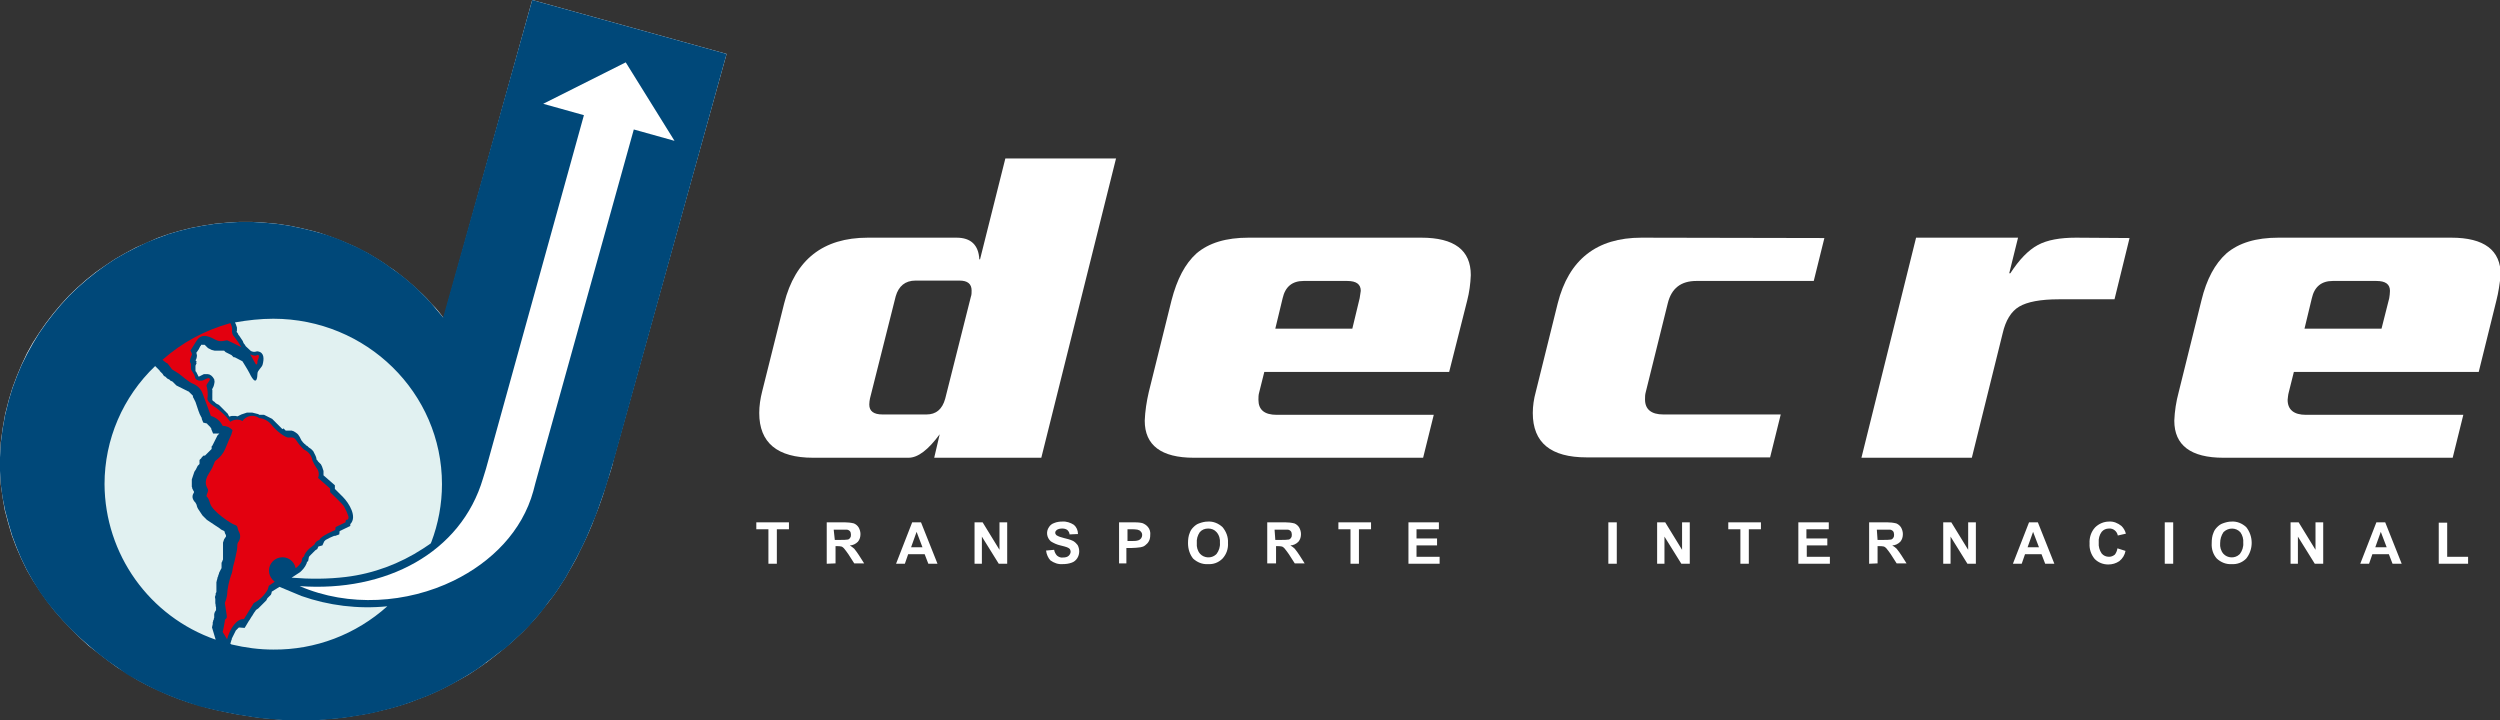 <?xml version="1.0" encoding="utf-8"?>
<!-- Generator: Adobe Illustrator 23.0.2, SVG Export Plug-In . SVG Version: 6.00 Build 0)  -->
<svg version="1.0" id="Layer_1" xmlns="http://www.w3.org/2000/svg" xmlns:xlink="http://www.w3.org/1999/xlink" x="0px" y="0px"
	 viewBox="0 0 681.6 196.3" enable-background="new 0 0 681.6 196.3" xml:space="preserve">
<rect x="0" y="0" width="681.6" height="196.3" fill="#333333" stroke="none"/>
<g>
	<defs>
		<rect id="SVGID_1_" x="-81.7" y="-199.9" width="841.9" height="595.3"/>
	</defs>
	<clipPath id="SVGID_2_">
		<use xlink:href="#SVGID_1_"  overflow="visible"/>
	</clipPath>
	<g clip-path="url(#SVGID_2_)">
		<polygon fill-rule="evenodd" clip-rule="evenodd" fill="#FFFFFF" points="164.4,135 163.7,137 163,138.9 162.2,140.9 161.5,142.8 
			160.7,144.7 159.9,146.5 159,148.4 158.1,150.2 157.2,152.1 156.2,153.9 155.2,155.6 154.2,157.4 153.1,159.1 152,160.8 
			150.8,162.5 149.5,164.2 148.2,165.8 146.9,167.5 145.5,169.1 144.1,170.6 142.6,172.2 141,173.7 139.4,175.2 137.7,176.6 
			136,178 134.2,179.4 132.4,180.8 132.3,180.8 132.2,180.9 132.2,180.9 132.2,180.9 132.1,181 129.9,182.5 127.8,183.9 
			125.5,185.2 123.3,186.4 121,187.6 118.7,188.7 116.4,189.7 114,190.6 111.7,191.5 109.2,192.3 106.8,193 104.4,193.6 
			101.9,194.2 99.5,194.7 97,195.1 94.5,195.5 92,195.8 89.5,196 87,196.2 84.5,196.3 82,196.3 79.5,196.3 77,196.2 74.4,196 
			71.9,195.8 69.4,195.5 66.9,195.1 64.4,194.7 61.9,194.2 59.5,193.7 57,193.1 54.5,192.4 51.7,191.6 48.8,190.6 46,189.5 
			43.1,188.2 40.3,186.9 37.5,185.4 34.8,183.7 32,182 29.4,180.1 26.8,178.1 24.2,176.1 21.8,173.9 19.4,171.5 17.1,169.1 
			14.9,166.6 12.8,163.9 10.9,161.2 9,158.3 7.3,155.4 5.8,152.3 4.4,149.1 3.2,145.9 2.2,142.5 1.3,139.1 0.7,135.6 0.2,132 
			0,128.3 0,124.6 0.2,120.7 0.7,116.9 1.4,112.9 2.4,109 3.4,105.7 4.6,102.5 5.9,99.4 7.3,96.4 8.9,93.5 10.7,90.7 12.5,88.1 
			14.5,85.5 16.6,83 18.8,80.6 21.1,78.4 23.6,76.2 26.1,74.2 28.7,72.4 31.4,70.6 34.2,69 37,67.5 40,66.2 42.9,64.9 46,63.8 
			49.1,62.9 52.3,62.1 55.5,61.5 58.7,61 62,60.7 65.3,60.5 68.6,60.5 72,60.7 75.3,61 78.7,61.5 82.1,62.2 85.4,63 87.2,63.5 
			88.9,64.1 90.6,64.7 92.2,65.3 93.9,66 95.5,66.7 97.1,67.4 98.6,68.2 100.2,69 101.7,69.9 103.2,70.8 104.6,71.7 106,72.7 
			107.4,73.6 108.8,74.7 110.1,75.7 111.4,76.8 112.7,77.9 114,79.1 115.2,80.2 116.4,81.4 117.5,82.7 118.7,83.9 119.8,85.2 
			120.8,86.5 121,86.7 145.1,0 198.1,14.7 167.4,124.9 166.9,127 166.3,129 165.6,131 165,133 		"/>
		<path fill-rule="evenodd" clip-rule="evenodd" fill="#004879" d="M132.5,127.8l8.5-30.7l18.2-65.7l-11.1-3.1L170.6,17l13.3,21.4
			l-11.1-3.1l-26.8,96.3l-0.6,2.3c-3,10.9-11.3,19.3-21.7,24.4c-12.7,6.2-28.6,7.3-42,1.5c23.4,1.7,44-9,50-29.4L132.5,127.8z
			 M164.4,135l-0.7,2l-0.7,2l-0.7,1.9l-0.8,1.9l-0.8,1.9l-0.8,1.9l-0.9,1.9l-0.9,1.8l-0.9,1.8l-1,1.8l-1,1.8l-1,1.8l-1.1,1.7
			l-1.1,1.7l-1.2,1.7l-1.3,1.6l-1.2,1.7l-1.3,1.6l-1.4,1.6l-1.4,1.6l-1.5,1.5l-1.6,1.5l-1.6,1.5l-1.7,1.5L136,178l-1.8,1.4l-1.9,1.4
			h0l-0.1,0.1l0,0l0,0l-0.1,0.1l-2.1,1.5l-2.2,1.4l-2.2,1.3l-2.3,1.3l-2.3,1.2l-2.3,1.1l-2.3,1l-2.4,0.9l-2.4,0.9l-2.4,0.8l-2.4,0.7
			l-2.4,0.6l-2.4,0.6l-2.5,0.5l-2.5,0.4l-2.5,0.4l-2.5,0.3l-2.5,0.2l-2.5,0.2l-2.5,0.1H82h-2.5l-2.5-0.1l-2.5-0.2l-2.5-0.2l-2.5-0.3
			l-2.5-0.4l-2.5-0.4l-2.5-0.5l-2.5-0.5l-2.5-0.6l-2.5-0.6l-2.8-0.9l-2.9-1l-2.8-1.1l-2.8-1.2l-2.9-1.4l-2.8-1.5l-2.8-1.6L32,182
			l-2.6-1.8l-2.6-2l-2.5-2.1l-2.5-2.2l-2.4-2.3l-2.3-2.4l-2.2-2.5l-2.1-2.6l-2-2.8L9,158.4l-1.7-3l-1.5-3.1l-1.3-3.1l-1.2-3.2
			l-1-3.4l-0.9-3.4l-0.7-3.5L0.2,132L0,128.4v-3.7l0.2-3.8l0.5-3.9l0.7-3.9l1-4l1-3.3l1.2-3.2l1.3-3.1l1.5-3l1.6-2.9l1.7-2.8
			l1.9-2.7l2-2.6l2.1-2.5l2.2-2.4l2.3-2.2l2.4-2.1l2.5-2l2.6-1.9l2.7-1.8l2.8-1.6l2.9-1.5l2.9-1.4l3-1.2l3-1.1l3.1-0.9l3.2-0.8
			l3.2-0.6l3.2-0.5l3.3-0.3l3.3-0.2h3.3l3.3,0.2l3.4,0.3l3.4,0.5l3.4,0.7l3.3,0.8l1.8,0.5l1.7,0.5l1.7,0.6l1.7,0.6l1.6,0.7l1.6,0.7
			l1.6,0.7l1.6,0.8l1.5,0.8l1.5,0.9l1.5,0.9l1.4,0.9l1.4,1l1.4,1l1.4,1l1.3,1l1.3,1.1l1.3,1.1l1.2,1.1l1.2,1.2l1.2,1.2l1.1,1.2
			l1.1,1.3l1.1,1.3l1.1,1.3l0.1,0.2L145.1,0l53,14.7L167.5,125l-0.6,2l-0.6,2l-0.6,2l-0.6,2L164.4,135z"/>
		<path fill-rule="evenodd" clip-rule="evenodd" fill="#E3000F" d="M68.2,96.6c0,0,1.3,0.6,1.7,0.3s0.7-0.1,0.7,0.3
			c-0.1,0.4-0.2,0.8-0.4,1.2c0,1.3-0.4,1.2-0.8,0.3L68.2,96.6z M44.3,98.1c5.3-4.7,11.6-8.1,18.5-10c0.3,0.5,0.5,1.2,0.5,1.8
			c-0.2,0.4,0.1,1.5,0.4,1.7c0.8,1,1.5,2,2.1,3.1c-1.2-0.7-2.5-1.3-3.8-1.9c-0.5-0.1-1.7,0.6-3.1-0.1s-3.8-2.2-5.3,0.2
			s-1.7,2.7-1.7,2.7s0.5,0.7,0.4,1.1s-0.8,1.7-0.4,2.2s-0.1,1.7,0.4,2.2c0.4,0.6,0.8,1.2,0.9,1.9c0.2,0.8,1.7,1,2.4,0.6
			s1.4-0.7,1.6-0.3s-1,1.4-0.9,1.9c0.3,1,0.4,2,0.3,3.1c-0.3,0.7,0.4,1.7,2.2,2.8c1.5,1.1,2.9,2.4,4,3.9c1-0.7,2.3-0.8,3.3-0.2
			c1-1.5,3.1-1.9,4.6-0.8c0,0,0,0,0,0c1.3,0.1,2.5,0.8,3.3,1.8c1.4,1.8,3.8,3.5,4.6,3.5s1.5-0.3,2.2,0.8c0.6,0.9,1.3,1.8,2.1,2.5
			c1.2,0.5,2.1,1.7,2.3,3c0.3,0.7,0.7,1.4,1.1,2c0.6,0.7,0.8,1.8,0.4,2.7l3.3,2.9v1c0,0,3.6,3.4,3.8,3.9c0.5,0.9,0.9,1.8,1.2,2.7
			c0.1,0.7-0.2,1-0.5,0.9s-0.3,0.7-0.3,0.7l-2.7,1.3l-0.1,0.8c0,0-4.1,1.7-4.3,2.7c-0.7,0.2-1.2,0.7-1.4,1.3c0,0-2.6,1.7-2.8,3.2
			c-0.4,0.2-0.6,0.6-0.6,1c0.1,0.7-1.4,2-1.4,2l-0.3,0.2c-0.4-2-2.3-3.3-4.3-2.9c-2,0.4-3.3,2.3-2.9,4.3c0.2,0.9,0.7,1.7,1.5,2.3
			l-1.6,1.1l-0.3,1c-0.9,1.6-2.2,2.9-3.8,3.7l-2.7,4.4c-1.9-0.2-3.8,2.5-4.6,5.5c-0.4-0.7-0.8-1.4-1.2-2c0.3-1,0.4-2,0.6-3
			c0-0.8,0.7-0.3,0.5-1.6s-0.5-3.3-0.5-3.3c0.3-0.7,0.5-1.4,0.6-2.1c0.1-1.9,0.5-3.7,1.1-5.5c0.4-0.7,0.4-2,0.7-2.9s0.7-3,0.9-3.9
			s-0.1-1.8,0.5-2.4c0.5-0.8,0.5-1.9,0-2.7c-0.5-1-0.1-1.5-1.1-1.8s-6.1-3.7-6.7-5.8s-1-1.7-1-2.1s0.6-1.3,0.4-1.8s-1.4-1.8,0.3-4.4
			s1.2-3,1.9-3.5c1.1-0.8,2-1.9,2.5-3.1c0.4-1.1,1.7-4,1.7-4l0.3-1.1c-0.7-0.8-1.7-1.2-2.7-1.2c-0.6-1.3-1.8-2.3-3.2-2.7
			c0,0-2-5.5-2.3-6.2c-0.4-1.1-1.3-2-2.4-2.5c-1.4-0.5-3.4-2.4-4-2.8s-1.9-1.2-1.9-1.2s-0.5-0.7-1.2-1.6
			C45.2,98.9,44.8,98.5,44.3,98.1z"/>
		<path fill-rule="evenodd" clip-rule="evenodd" fill="#E1F1F1" d="M58.8,174.4c-18.1-6.3-30.2-23.3-30.3-42.4
			c0-12.2,5-23.8,13.8-32.2l0,0l0.1,0.1l0.1,0.1l0.1,0.1l0.1,0.1l0.1,0.1l0.1,0.1l0.1,0.1l0.1,0.1l0.1,0.1l0.1,0.1l0.1,0.1l0.1,0.1
			l0.1,0.2l0.1,0.1l0.1,0.1l0.1,0.1l0.1,0.1l0.1,0.1l0.1,0.1l0.1,0.1l0.1,0.1v0.1l0.1,0.1l0,0l0,0l0,0l0.2,0.3l0.4,0.2l0,0H45l0.1,0
			l0.1,0.1l0.1,0.1l0.1,0.1l0.1,0.1l0.1,0.1l0.2,0.1l0.2,0.1l0.2,0.1l0.1,0.1l0.1,0.1l0.1,0.1l0.1,0.1l0,0l0,0l0.1,0l0.1,0l0.1,0.1
			L47,104l0.1,0.1l0.1,0.1l0.1,0.1l0.1,0.1l0.1,0.1l0.1,0.1l0.1,0.1l0.1,0.1l0.1,0.1l0.1,0.1l0.1,0.1l0.2,0.1l0.2,0.1l0.2,0.1
			l0.2,0.1l0.2,0.1l0.2,0.1l0.2,0.1l0.2,0.1l0.2,0.1l0.2,0.1l0.2,0.1l0.2,0.1l0.2,0.1l0.2,0.1l0.2,0.1l0.2,0.1h0.1l0.1,0.1l0.1,0.1
			l0.1,0.1l0.1,0.1l0.1,0.1l0.1,0.1l0.1,0.1l0.1,0.1l0.1,0.1l0.1,0.1l0.1,0.1l0.1,0.1v0.1v0.1v0v0.1v0.1l0.1,0.1l0.1,0.2l0.1,0.2
			l0.1,0.2l0.1,0.2l0.1,0.2l0.1,0.2l0.1,0.3l0.1,0.3l0.1,0.3l0.1,0.3l0.1,0.3l0.1,0.3l0.1,0.3l0.1,0.3l0.2,0.5l0.1,0.3l0.1,0.2
			l0.1,0.2l0.1,0.2l0.1,0.2l0.1,0.2l0.1,0.1v0.1v0.1v0.1l0,0l0.4,1l1.2,0.3h0.1H56h0.1l0.1,0l0.1,0l0.1,0l0.1,0.1l0.1,0.1l0.1,0.1
			l0.1,0.1l0.1,0.1l0.1,0.1l0.1,0.1l0.1,0.1l0.1,0.1l0.1,0.1v0.1l0.1,0.1l0.1,0.1v0.1v0.1v0l0,0v0l0,0l0,0l0,0l0,0l0.5,1.2h1.6h0.1
			l0,0l-0.1,0.1l-0.1,0.1l-0.1,0.1l-0.1,0.1l-0.1,0.1l-0.1,0.2l-0.1,0.2l-0.1,0.2l-0.1,0.2l-0.1,0.2l-0.1,0.2l-0.1,0.2l-0.1,0.2
			l-0.1,0.2l-0.1,0.2l-0.1,0.2l-0.1,0.2l-0.1,0.2l-0.1,0.2l-0.1,0.1l-0.1,0.1v0.1v0.1v0.1l0,0v0v0.1v0.1v0.1v0.1l-0.1,0.1l-0.1,0.1
			l-0.1,0.1l-0.1,0.1l-0.1,0.1l-0.1,0.1l-0.1,0.1l-0.1,0.1l-0.1,0.1l-0.1,0.1l-0.1,0.1l-0.1,0.1l-0.1,0.1l-0.1,0.1l-0.1,0.1
			l-0.1,0.1l-0.1,0.1l-0.1,0.1l-0.1,0l-0.1,0h-0.1l0,0l0,0l0,0h-0.1l-0.1,0.1l-0.1,0.1l-0.1,0.1l-0.1,0.1l-0.1,0.1l-0.1,0.2
			l-0.1,0.1l-0.1,0.1l-0.1,0.1l-0.1,0.1l-0.1,0.1v0.1v0.1v0.1v0.1v0.1v0.1v0.1v0.1v0.1v0.1v0.1l-0.1,0.1l-0.1,0.1l-0.1,0.1l-0.1,0.1
			l-0.1,0.1l-0.1,0.2l-0.1,0.2l-0.1,0.2l-0.1,0.2l-0.1,0.2l-0.2,0.3l-0.2,0.3l-0.1,0.3l-0.1,0.3l-0.1,0.3l-0.1,0.3l-0.1,0.3
			l-0.1,0.3l-0.1,0.3v0.3v0.3v0.3v0.7v0.2v0.2l0.1,0.2v0.2l0.1,0.2l0.1,0.2l0.1,0.2l0.1,0.2l0.1,0.1v0.1v0.1l-0.1,0.2l-0.1,0.2
			l-0.1,0.2l-0.1,0.4v0.4l0.1,0.4l0.2,0.4l0.2,0.3l0.2,0.2l0.1,0.1l0,0v0v0.1l0.1,0.1l0.1,0.2l0.1,0.2l0.1,0.4l0.1,0.3l0.2,0.4
			l0.2,0.3l0.2,0.3l0.2,0.3l0.2,0.3l0.2,0.3l0.2,0.3l0.3,0.3l0.3,0.3l0.3,0.3l0.3,0.3l0.3,0.2l0.3,0.2l0.3,0.2l0.3,0.2l0.3,0.2
			l0.3,0.2l0.3,0.2l0.3,0.2l0.3,0.2l0.3,0.2l0.3,0.2l0.3,0.2l0.2,0.2l0.2,0.1l0.2,0.1l0.2,0.1l0.2,0.1l0.2,0.1l0,0v0.1l0.1,0.3
			l0.1,0.3l0.1,0.2l0.1,0.1v0.1v0.1v0.1v0.1v0.1l0,0l-0.1,0.1l-0.2,0.3l-0.2,0.3l-0.1,0.3l-0.1,0.3l-0.1,0.3v0.2v0.2v0.9v0.1v0.1
			v0.1v0.1v0.1v0.1v0.1v0.1v0.1v0.1v0.1v0.1v0.1v0.1v0.1v0.1v0.1v0.1v0.1v0.1v0.1v0.1v0.1v0.1v0.1v0.1v0.1v0.1v0.1v0.1v0.1v0.1v0.1
			l-0.1,0.2l-0.1,0.3l-0.1,0.2l-0.1,0.2v0.2v0.2v0.2v0.2v0.2v0.2v0.1v0.1v0.1l0,0l0,0l-0.1,0.1l-0.1,0.2l-0.1,0.2l-0.1,0.2l-0.1,0.2
			l-0.1,0.2l-0.1,0.2v0.2l-0.1,0.2l-0.1,0.2v0.2l-0.1,0.2l-0.1,0.2v0.2l-0.1,0.2v0.2l-0.1,0.2v0.2l-0.1,0.2v0.2v0.2v0.2v0.2v0.2v0.2
			v0.2v0.2v0.2v0.7l0,0v0.1v0.1v0.1l-0.1,0.1v0.1l-0.1,0.1v0.1v0.1v0.1v0.1l0,0l-0.2,0.6l0.1,0.6v0.1v0.1v0.1v0.2v0.2v0.2v0.2
			l0.1,0.5v0.3l0.1,0.3v0.3v0.3v0.2l-0.2,0.3l-0.2,0.4l-0.1,0.4v0.3v0.2v0.1v0.2v0.2l-0.1,0.2v0.2l-0.1,0.2l-0.1,0.2v0.2l-0.1,0.2
			v0.2v0.1v0.1v0.1l-0.2,0.9L58.8,174.4z M105.6,165.3C97,173,86,177.2,74.5,177.1c-3.8,0-7.6-0.5-11.4-1.4l-0.3-0.2l0.3-1l0.1-0.2
			l0-0.2l0.1-0.2l0.1-0.2l0.1-0.2l0.1-0.2l0.1-0.2l0.1-0.2l0.1-0.2l0.1-0.2l0.1-0.2l0.1-0.2l0.1-0.2l0.1-0.1l0.1-0.1l0.1-0.1
			l0.1-0.1l0.1-0.1l0.1-0.1l0.1-0.1l0.1-0.1l0.1,0h0.1h0.1l0,0l0,0l0,0l1.3,0.1l1.2-2l0.1-0.1l0.6-1l0.1-0.1l0.6-1l0.1-0.1l0.4-0.6
			l0,0l0.3-0.2l0.3-0.2l0.2-0.2l0.2-0.2l0.2-0.2l0.2-0.2l0.2-0.2l0.2-0.2l0.2-0.2l0.2-0.2l0.2-0.2l0.2-0.2l0.2-0.2l0.1-0.2l0.1-0.2
			l0.1-0.2L73,163l0.1-0.1l0.1-0.1l0.1-0.1l0.1-0.1l0.1-0.1l0.1-0.1l0.1-0.1l0.1-0.1l0.1-0.1v-0.1v0l0,0l0.1-0.2l0.1-0.5l2.1-1.3
			l6,2.5C89.6,165.1,97.6,166.1,105.6,165.3L105.6,165.3z M74.5,86.9c25.4,0,46,20.2,46,45.1c0,5.4-1,10.8-2.9,15.8
			c-0.1,0.1-0.1,0.2-0.1,0.3l-0.7,0.5l-1.5,1c-6.3,4.1-13.5,6.8-21,7.7c-4.9,0.6-9.9,0.6-14.8,0.2l2-1.3l0.1-0.1l0.1,0
			c0.8-0.7,1.5-1.5,1.9-2.5l0.1-0.4l0.3-0.2l0.2-1l0,0l0,0l0,0v-0.1l0.1-0.1v-0.1l0.1-0.1l0.1-0.1l0.1-0.1l0.1-0.1l0.1-0.1l0.1-0.1
			l0.1-0.1l0.1-0.1l0.1-0.1l0.1-0.1l0.1-0.1l0.1-0.1l0.1-0.1l0.1-0.1l0.1-0.1l0.1-0.1l0.1-0.1h0.1H86l0,0l0,0l0,0l0.5-0.3l0.3-0.7
			l0,0l0,0l0,0l0,0l0,0l1.1-0.3l0.5-1.1l0,0l0.1-0.1l0.1-0.1l0.1-0.1l0.1-0.1c0.7-0.4,1.5-0.8,2.3-1.1l0.1,0h0.1h0.1l0,0l0,0
			l1.1-0.4l0.1-0.9l2.9-1.4v-0.5c2-2-0.4-5.8-2-7.4c-0.7-0.7-1.4-1.4-2-2l-0.1-0.1l-0.1-0.1v-1l-3.1-2.7v-0.5v-0.4v-0.3l-0.1-0.3
			l-0.1-0.3l-0.1-0.3l-0.1-0.3l-0.1-0.2l-0.1-0.2l-0.1-0.2l-0.2-0.2l-0.1-0.1l0,0l-0.1-0.1l-0.1-0.1l-0.1-0.1l-0.1-0.1l-0.1-0.1
			l-0.1-0.2l-0.1-0.1l-0.1-0.1l-0.1-0.1v-0.1l-0.1-0.5l-0.2-0.5l-0.2-0.4l-0.2-0.4l-0.2-0.4l-0.3-0.3l-0.3-0.3l-0.3-0.2l-0.3-0.2
			l-0.2-0.2l-0.2-0.2l-0.2-0.1l-0.2-0.1l-0.2-0.3h-0.1l0,0l-0.1-0.1l-0.1-0.1l-0.1-0.1l-0.1-0.1l-0.1-0.1l-0.1-0.1l-0.1-0.2
			l-0.2-0.2l-0.1-0.2l-0.1-0.2l-0.1-0.2l-0.1-0.2l-0.1-0.2l-0.2-0.3l-0.2-0.3l-0.3-0.3l-0.3-0.2l-0.3-0.2l-0.3-0.2l-0.3-0.1
			l-0.3-0.1H79h-0.3h-0.4h-0.2H78l0,0l-0.1,0l-0.1-0.1l-0.1-0.1l-0.1-0.1l-0.1-0.1l-0.1-0.1l-0.1-0.1L77,117l-0.1-0.1l-0.1-0.1
			l-0.1-0.1l-0.1-0.1l-0.1-0.1l-0.1-0.1l-0.1-0.1l-0.1-0.1l-0.1-0.1l-0.1-0.1l-0.1-0.1l-0.1-0.1l-0.1-0.1l-0.1-0.1l-0.1-0.1
			l-0.1-0.1l-0.2-0.2l-0.2-0.2l-0.2-0.2l-0.2-0.2l-0.2-0.2l-0.2-0.2l-0.2-0.1l-0.2-0.1l-0.2-0.1l-0.2-0.1l-0.2-0.1l-0.2-0.1
			l-0.2-0.1l-0.2-0.1l-0.2-0.1l-0.2-0.1l-0.2-0.1h-0.2l-0.1,0h-0.1H71h-0.1h-0.1h-0.1l0,0l-0.3-0.2l-0.4-0.1l-0.4-0.1l-0.4-0.1
			l-0.4-0.1h-0.4h-0.4h-0.4h-0.3l-0.3,0.1l-0.3,0.1l-0.3,0.1l-0.3,0.1l-0.3,0.1l-0.2,0.1l-0.2,0.1l-0.2,0.1l-0.2,0.1l-0.2,0.1h-0.1
			l-0.5-0.1h-0.5h-0.5l-0.4,0.1l-0.2,0.1l-0.1-0.1l-0.1-0.1l-0.1-0.2l-0.1-0.2l-0.1-0.2l-0.2-0.2l-0.2-0.2l-0.2-0.2l-0.2-0.2
			l-0.2-0.2l-0.2-0.2l-0.2-0.2l-0.2-0.2l-0.2-0.2l-0.2-0.2l-0.2-0.2l-0.2-0.2l-0.2-0.1l-0.2-0.1l-0.2-0.1l-0.3-0.2l-0.2-0.2
			l-0.2-0.2l-0.2-0.1l-0.1-0.1l-0.1-0.1l-0.1-0.1v-0.3v-0.3v-0.3v-0.3v-0.3v-0.3V107v-0.3v-0.2v-0.2l-0.1-0.2l0,0l0.1-0.1l0.1-0.2
			l0.1-0.2l0.1-0.2l0.1-0.3l0.1-0.4l0.1-0.6l-0.1-0.7l-0.4-0.6l-0.4-0.4l-0.5-0.3l-0.5-0.1h-0.4h-0.3l-0.3,0l-0.2,0.1l-0.2,0.1
			l-0.2,0.1l-0.2,0.1l-0.2,0.1l-0.2,0.1l-0.2,0.1l0,0l-0.1-0.1l-0.1-0.2l-0.1-0.2l-0.1-0.2l-0.1-0.2l-0.1-0.2l-0.1-0.2l-0.1-0.1
			l-0.1-0.1v-0.1v-0.8v-0.3v-0.3L53.6,99l-0.1-0.1v-0.1l0.1-0.1v-0.1l-0.3-0.4l0.1-0.1l0.1-0.2l0.1-0.3l0.1-0.6l-0.1-0.6l-0.1-0.2
			l0.1-0.1l0.2-0.3l0.2-0.3l0.2-0.3l0.2-0.4l0.2-0.4l0.1-0.1l0.1-0.1V94l0,0l0,0l0,0l0,0H55h0.1h0.2h0.1h0.1h0.1l0.1,0h0.1l0.1,0.1
			l0.1,0.1l0.1,0.1l0.1,0.1l0.1,0.1l0.1,0.1l0.1,0.1l0.1,0.1l0.1,0.1l0.2,0.1l0.4,0.2l0.4,0.2l0.4,0.1l0.4,0.1h0.4h0.4H60h0.3h0.3
			l0.2,0H61l0,0h0.1l0.1,0.1l0.1,0.1l0.1,0.1l0.1,0.1l0.2,0.1l0.2,0.1l0.2,0.1l0.2,0.1l0.2,0.1l0.2,0.1l0.2,0.1l0.2,0.1l0.1,0.1
			l0.1,0.1l0.1,0.1l0.1,0.1l0.1,0.1l0.1,0.1l0.1,0l0.1,0H64H64l0,0l0,0l2.1,1.1l0.8,1.3c0.1,0.1,1,1.7,1.1,1.9
			c1,2.1,2.1,3.3,2.2,0.1c0-0.8,1.2-1.6,1.4-2.4c0.4-1.5,0.5-3.3-1.3-3.6c-0.5-0.1-0.8,0.4-1.9-0.1L67,94.4l-0.3-0.5l-0.1-0.1
			l-0.1-0.1l-0.1-0.2l-0.1-0.2L66.2,93L66,92.7l-0.2-0.3l-0.2-0.3l-0.2-0.3l-0.2-0.3L65,91.3L64.9,91l-0.2-0.3l-0.2-0.2l0.1-0.3
			v-0.5v-0.4l-0.1-0.3l-0.1-0.3l-0.1-0.3l-0.1-0.2l-0.1-0.2v-0.1C67.5,87.3,71,86.9,74.5,86.9z"/>
		<path fill="#FFFFFF" d="M664.9,153.7v-11.2h2.3v9.3h5.7v1.9H664.9z M650.7,149.2l-1.6-4.2l-1.5,4.2H650.7z M654.8,153.7h-2.5
			l-1-2.6h-4.5l-0.9,2.6h-2.4l4.4-11.3h2.4L654.8,153.7z M624.5,153.7v-11.3h2.2l4.6,7.5v-7.5h2.1v11.3h-2.3l-4.6-7.4v7.4H624.5z
			 M605.3,148.1c-0.1,1,0.2,2.1,0.9,2.9c1.1,1.2,3.1,1.3,4.3,0.2c0.1-0.1,0.1-0.1,0.2-0.2c0.6-0.8,1-1.9,0.9-3
			c0.1-1-0.2-2.1-0.8-2.9c-1.2-1.3-3.2-1.3-4.5-0.1c0,0,0,0-0.1,0.1C605.6,146,605.3,147,605.3,148.1L605.3,148.1z M603,148.1
			c0-1,0.1-2,0.5-2.9c0.2-0.6,0.6-1.1,1-1.5c0.4-0.4,0.9-0.8,1.5-1c0.8-0.3,1.6-0.5,2.4-0.5c1.5-0.1,2.9,0.5,4,1.5
			c2,2.5,2,6.1,0,8.6c-1.1,1.1-2.5,1.6-4,1.5c-1.5,0.1-2.9-0.5-4-1.5C603.4,151.2,602.9,149.7,603,148.1L603,148.1z M590.2,153.7
			v-11.3h2.3v11.3H590.2z M577.3,149.5l2.2,0.7c-0.2,1.1-0.8,2.1-1.7,2.8c-0.9,0.6-1.9,0.9-3,0.9c-1.4,0-2.7-0.5-3.7-1.5
			c-1-1.2-1.5-2.7-1.4-4.2c-0.1-1.6,0.4-3.2,1.5-4.4c1-1,2.4-1.6,3.8-1.6c1.2-0.1,2.4,0.4,3.4,1.2c0.6,0.6,1,1.3,1.2,2.1l-2.2,0.5
			c-0.2-1.1-1.2-2-2.4-1.9c-0.8,0-1.5,0.3-2,0.9c-0.6,0.8-0.9,1.9-0.8,2.9c-0.1,1.1,0.2,2.1,0.8,3c0.5,0.6,1.2,0.9,2,0.9
			c0.6,0,1.1-0.2,1.6-0.6C576.9,150.8,577.2,150.2,577.3,149.5L577.3,149.5z M555.9,149.2l-1.6-4.2l-1.5,4.2H555.9z M560.1,153.7
			h-2.5l-1-2.6h-4.5l-0.9,2.6h-2.4l4.4-11.3h2.4L560.1,153.7z M529.8,153.7v-11.3h2.2l4.6,7.5v-7.5h2.1v11.3h-2.3l-4.6-7.4v7.4
			H529.8z M511.9,147.2h1.7c0.7,0,1.3,0,2-0.1c0.3-0.1,0.5-0.3,0.6-0.5c0.2-0.3,0.2-0.5,0.2-0.9c0-0.3-0.1-0.7-0.3-0.9
			c-0.2-0.2-0.5-0.4-0.9-0.4c-0.2,0-0.7,0-1.7,0h-1.8L511.9,147.2z M509.6,153.7v-11.3h4.8c0.9,0,1.8,0.1,2.6,0.3
			c0.5,0.2,1,0.6,1.3,1.1c0.3,0.5,0.5,1.2,0.5,1.8c0,0.8-0.2,1.5-0.7,2.1c-0.6,0.6-1.4,1-2.2,1c0.5,0.3,0.9,0.6,1.2,0.9
			c0.5,0.6,0.9,1.2,1.3,1.8l1.4,2.2h-2.7l-1.6-2.5c-0.4-0.6-0.8-1.1-1.2-1.6c-0.2-0.2-0.4-0.4-0.7-0.5c-0.4-0.1-0.8-0.1-1.2-0.1
			h-0.5v4.7L509.6,153.7z M490.3,153.7v-11.3h8.3v1.9h-6.1v2.5h5.7v1.9h-5.6v3.1h6.3v1.9H490.3z M474.5,153.7v-9.4h-3.3v-1.9h8.9
			v1.9h-3.3v9.4H474.5z M451.8,153.7v-11.3h2.2l4.6,7.5v-7.5h2.1v11.3h-2.3l-4.6-7.4v7.4H451.8z M438.5,153.7v-11.3h2.3v11.3H438.5z
			 M384,153.7v-11.3h8.3v1.9h-6.1v2.5h5.6v1.9h-5.6v3.1h6.3v1.9H384z M368.2,153.7v-9.4h-3.3v-1.9h8.9v1.9h-3.3v9.4H368.2z
			 M347.7,147.2h1.7c0.7,0,1.3,0,2-0.1c0.3-0.1,0.5-0.3,0.6-0.5c0.2-0.3,0.2-0.5,0.2-0.9c0-0.3-0.1-0.7-0.3-0.9
			c-0.2-0.2-0.5-0.4-0.9-0.4c-0.2,0-0.7,0-1.7,0h-1.8L347.7,147.2z M345.5,153.7v-11.3h4.8c0.9,0,1.8,0.1,2.6,0.3
			c0.5,0.2,1,0.6,1.3,1.1c0.3,0.5,0.5,1.2,0.5,1.8c0,0.8-0.2,1.5-0.7,2.1c-0.6,0.6-1.4,1-2.2,1c0.5,0.3,0.9,0.6,1.2,0.9
			c0.5,0.6,0.9,1.2,1.3,1.8l1.4,2.2h-2.7l-1.6-2.5c-0.4-0.6-0.8-1.1-1.2-1.6c-0.2-0.2-0.4-0.4-0.7-0.5c-0.4-0.1-0.8-0.1-1.1-0.1
			h-0.5v4.7H345.5z M326.3,148.1c-0.1,1,0.2,2.1,0.9,2.9c1.1,1.2,3.1,1.3,4.3,0.2c0.1-0.1,0.1-0.1,0.2-0.2c0.6-0.8,1-1.9,0.9-3
			c0.1-1-0.2-2.1-0.9-2.9c-0.6-0.7-1.4-1-2.3-1c-0.9,0-1.7,0.3-2.3,1C326.5,146,326.2,147,326.3,148.1z M323.9,148.1
			c0-1,0.1-2,0.5-2.9c0.2-0.6,0.6-1.1,1-1.5c0.4-0.4,0.9-0.8,1.5-1c0.8-0.3,1.6-0.5,2.4-0.5c1.5-0.1,2.9,0.5,4,1.5
			c1,1.2,1.6,2.7,1.5,4.3c0.1,1.6-0.4,3.1-1.5,4.3c-1.1,1.1-2.5,1.6-4,1.5c-1.5,0.1-2.9-0.5-4-1.5
			C324.4,151.2,323.9,149.7,323.9,148.1L323.9,148.1z M307.4,144.3v3.2h1.2c0.6,0,1.2,0,1.8-0.2c0.6-0.2,1-0.8,1-1.4
			c0-0.4-0.1-0.7-0.4-1c-0.2-0.3-0.6-0.4-0.9-0.5c-0.5-0.1-1.1-0.1-1.6-0.1L307.4,144.3z M305.1,153.7v-11.3h3.6
			c0.9,0,1.8,0,2.7,0.2c0.6,0.2,1.2,0.6,1.6,1.1c0.5,0.6,0.7,1.4,0.6,2.2c0,0.6-0.1,1.2-0.4,1.7c-0.2,0.4-0.6,0.8-1,1.1
			c-0.4,0.3-0.7,0.4-1.2,0.5c-0.8,0.1-1.6,0.2-2.4,0.2h-1.5v4.2H305.1z M285.2,150.1l2.2-0.2c0.1,0.6,0.4,1.2,0.8,1.6
			c0.5,0.4,1.1,0.6,1.6,0.5c0.6,0,1.2-0.1,1.6-0.5c0.3-0.3,0.5-0.7,0.5-1.1c0-0.2-0.1-0.5-0.2-0.7c-0.2-0.2-0.5-0.4-0.8-0.5
			c-0.3-0.1-0.9-0.3-1.8-0.5c-0.9-0.2-1.8-0.6-2.6-1.1c-1.1-1-1.4-2.6-0.5-3.9c0.3-0.5,0.8-0.9,1.4-1.1c0.7-0.3,1.5-0.4,2.2-0.4
			c1.1-0.1,2.3,0.3,3.2,0.9c0.7,0.6,1.1,1.5,1.1,2.5l-2.3,0.1c0-0.5-0.3-0.9-0.6-1.2c-0.4-0.3-0.9-0.4-1.4-0.4
			c-0.5,0-1.1,0.1-1.5,0.4c-0.2,0.2-0.4,0.4-0.4,0.7c0,0.3,0.1,0.5,0.3,0.7c0.6,0.4,1.3,0.6,2.1,0.8c0.8,0.2,1.7,0.4,2.5,0.8
			c0.5,0.3,0.9,0.7,1.2,1.1c0.6,1.1,0.6,2.5-0.1,3.6c-0.4,0.6-0.9,1-1.5,1.2c-0.8,0.3-1.6,0.4-2.5,0.4c-1.2,0.1-2.3-0.3-3.3-1
			C285.8,152.2,285.3,151.1,285.2,150.1L285.2,150.1z M265.7,153.7v-11.3h2.2l4.6,7.5v-7.5h2.1v11.3h-2.3l-4.6-7.4v7.4L265.7,153.7z
			 M251.5,149.2l-1.6-4.2l-1.5,4.2H251.5z M255.6,153.7h-2.5l-1-2.6h-4.5l-0.9,2.6h-2.4l4.4-11.3h2.4L255.6,153.7z M227.6,147.2h1.6
			c0.7,0,1.4,0,2-0.1c0.3-0.1,0.5-0.3,0.6-0.5c0.2-0.3,0.2-0.5,0.2-0.9c0-0.3-0.1-0.7-0.3-0.9c-0.2-0.2-0.5-0.4-0.9-0.4
			c-0.2,0-0.7,0-1.7,0h-1.8L227.6,147.2z M225.4,153.7v-11.3h4.8c0.9,0,1.8,0.1,2.6,0.3c0.5,0.2,1,0.6,1.3,1.1
			c0.3,0.5,0.5,1.2,0.5,1.8c0,0.8-0.2,1.5-0.7,2.1c-0.6,0.6-1.4,1-2.2,1c0.4,0.3,0.9,0.6,1.2,0.9c0.5,0.6,0.9,1.2,1.3,1.8l1.4,2.2
			h-2.7l-1.6-2.5c-0.4-0.6-0.8-1.1-1.2-1.6c-0.2-0.2-0.4-0.4-0.7-0.5c-0.4-0.1-0.8-0.1-1.1-0.1h-0.5v4.7L225.4,153.7z M209.5,153.7
			v-9.4h-3.3v-1.9h8.9v1.9h-3.3v9.4H209.5z"/>
		<path fill-rule="evenodd" clip-rule="evenodd" fill="#FFFFFF" d="M651.4,81.3c0.1-0.7,0.2-1.3,0.2-2c0-1.8-1.2-2.7-3.7-2.7H636
			c-3.1,0-5,1.6-5.7,4.7l-2,8.3h21L651.4,81.3z M680.6,82l-4.8,19.4h-50.4l-1.4,5.6c-0.2,0.7-0.2,1.3-0.3,2c0,2.7,1.7,4.1,5,4.1
			h42.9l-2.9,11.7h-62.5c-8.9,0-13.4-3.4-13.4-10.1c0.1-2.6,0.5-5.2,1.2-7.8l6.2-25c1.4-5.8,3.7-10,6.8-12.8
			c3.4-2.9,8.1-4.3,14.2-4.3h47.1c9,0,13.5,3.4,13.5,10.2C681.5,77.4,681.2,79.7,680.6,82z"/>
		<path fill-rule="evenodd" clip-rule="evenodd" fill="#FFFFFF" d="M580.6,64.9l-4.1,16.7h-15.2c-5,0-8.6,0.7-10.8,2
			s-3.7,3.8-4.5,7.3l-8.4,33.9h-30.1l14.9-60h27.8l-2.4,9.7h0.3c2.4-3.7,4.9-6.3,7.5-7.7c2.6-1.4,6.1-2,10.4-2L580.6,64.9z"/>
		<path fill-rule="evenodd" clip-rule="evenodd" fill="#FFFFFF" d="M497.4,64.9l-2.9,11.7h-32c-4.2,0-6.8,2-7.8,6.1l-6,24.2
			c-0.2,0.7-0.2,1.3-0.2,2c0,2.7,1.7,4.1,5,4.1h32l-2.9,11.7h-50c-9.8,0-14.7-4-14.7-12.1c0-1.9,0.3-3.9,0.8-5.7l6-24.2
			c3-11.9,10.6-17.9,22.8-17.9L497.4,64.9z"/>
		<path fill-rule="evenodd" clip-rule="evenodd" fill="#FFFFFF" d="M370.7,81.3c0.1-0.7,0.2-1.3,0.3-2c0-1.8-1.2-2.7-3.7-2.7h-11.9
			c-3.1,0-5,1.6-5.7,4.7l-2,8.3h21L370.7,81.3z M400,82l-4.9,19.4h-50.4l-1.4,5.6c-0.2,0.7-0.2,1.3-0.2,2c0,2.7,1.6,4.1,5,4.1h42.8
			l-2.9,11.7h-62.5c-8.9,0-13.4-3.4-13.4-10.1c0.1-2.6,0.5-5.2,1.1-7.8l6.2-25c1.5-5.8,3.7-10,6.8-12.8c3.4-2.9,8.1-4.3,14.2-4.3
			h47.1c9,0,13.5,3.4,13.5,10.2C400.9,77.4,400.6,79.7,400,82z"/>
		<path fill-rule="evenodd" clip-rule="evenodd" fill="#FFFFFF" d="M264.7,80.9c0.2-0.5,0.2-1.1,0.2-1.7c0-1.8-1.1-2.7-3.3-2.7h-12
			c-2.8,0-4.6,1.5-5.4,4.3l-7,27.8c-0.1,0.5-0.2,1.1-0.2,1.7c0,1.8,1.2,2.7,3.6,2.7h12c2.6,0,4.3-1.4,5.1-4.3L264.7,80.9z
			 M304.3,43.1l-20.4,81.7h-29.2l1.5-6.4c-3.1,4.2-5.9,6.4-8.5,6.4h-26c-9.8,0-14.7-4.1-14.7-12.2c0-2,0.3-3.9,0.8-5.9l6-24
			c3-11.9,10.6-17.9,22.8-17.9h24.2c3.9,0,6,2,6.2,5.9h0.2l6.9-27.5H304.3z"/>
	</g>
</g>
</svg>
